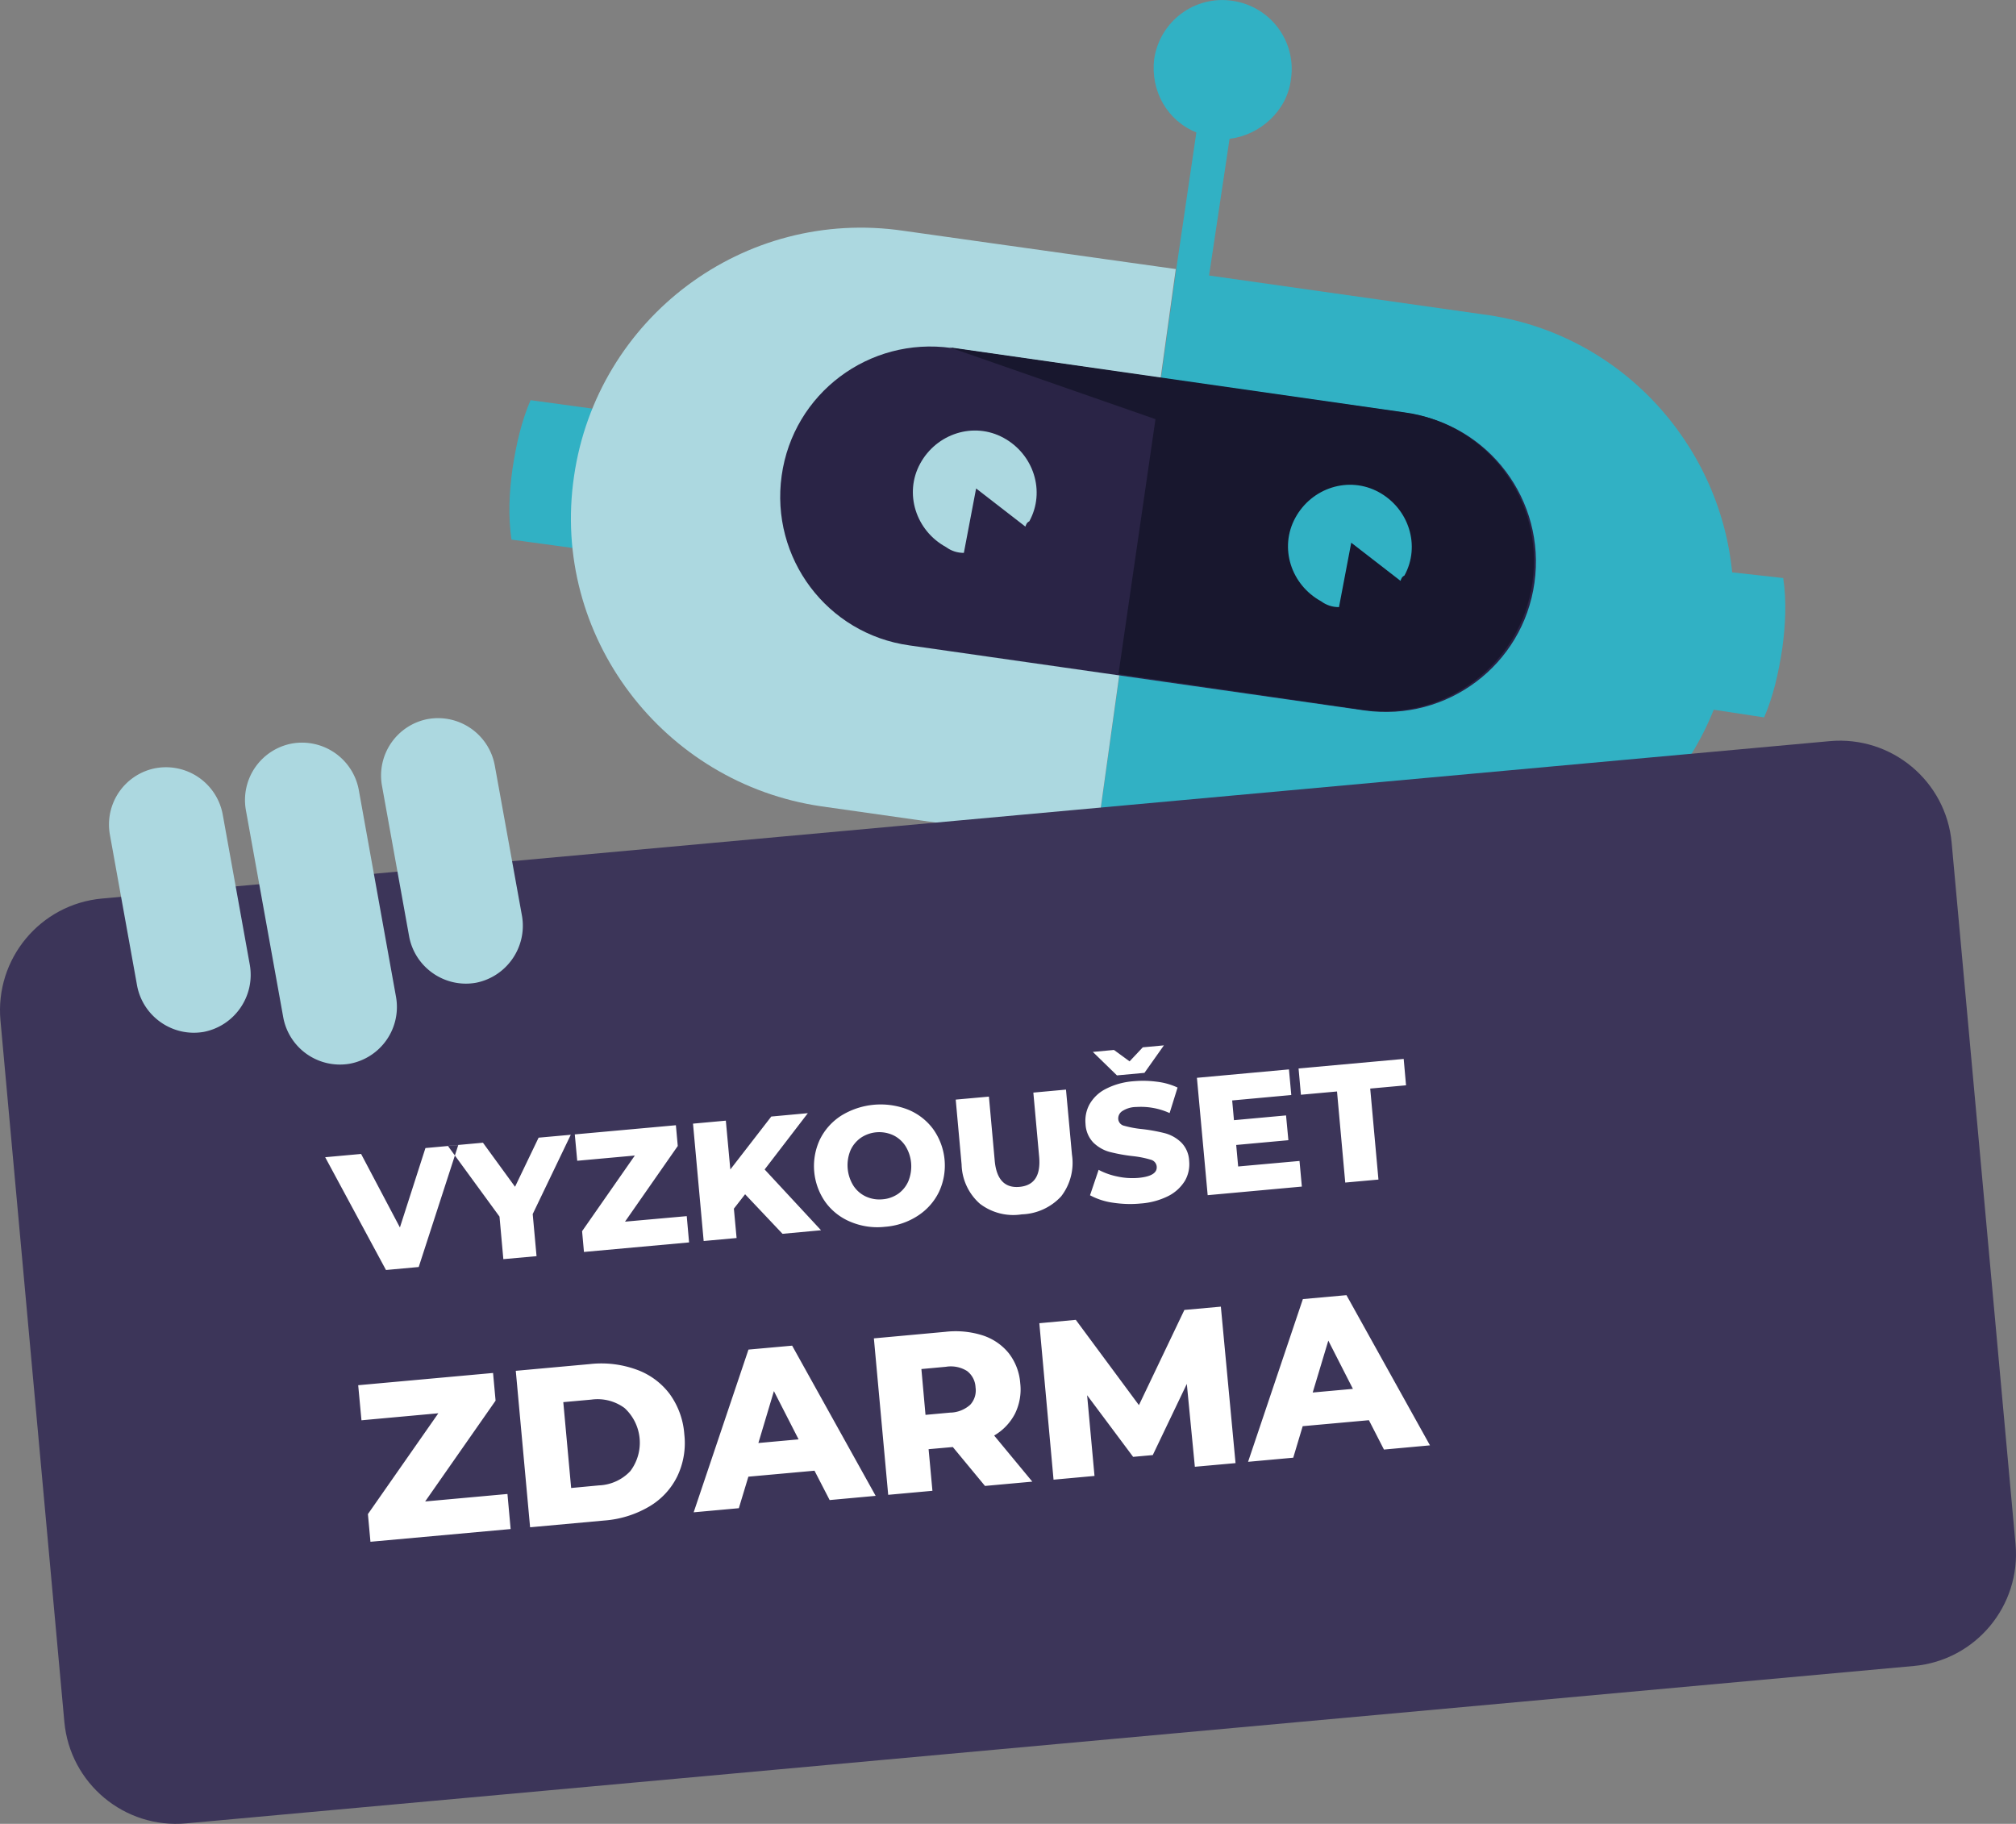 <?xml version="1.0" encoding="utf-8"?>
<svg version="1.1" id="Layer_1" xmlns="http://www.w3.org/2000/svg" x="0" y="0" viewBox="0 0 215.56 195.02" xml:space="preserve"><rect x="0" y="0" width="215.56" height="195.02" fill="#808080" stroke="none"/><style>.st0,.st1{fill-rule:evenodd;clip-rule:evenodd;fill:#31b1c4}.st1{fill:#acd8e0}</style><path class="st0" d="M56.73 42.79c-.98 2.28-1.53 4.69-1.94 7.39-.34 2.48-.47 5.04-.1 7.52l9.94 1.36 2.04-14.91-9.94-1.36zM190.57 69.33c.34-2.48.47-5.04.1-7.52l-5.46-.61c-1.36-13.89-12.13-25.68-26.61-27.58l-29.32-4.16 2.19-14.62c3.19-.37 6.15-2.94 6.56-6.35.62-4.05-2.17-7.79-6.22-8.4-4.05-.62-7.79 2.17-8.4 6.22-.41 3.41 1.39 6.59 4.51 7.85l-2.12 14.41-8.65 61.82 32.94 4.63c14.41 2.12 27.98-6.19 33.15-19.13l5.39.82c.98-2.27 1.53-4.69 1.94-7.38z"/><path class="st1" d="M96.62 24.68l10.15 1.43 18.95 2.66-8.58 61.61-29.32-4.16c-16.89-2.46-28.97-18.2-26.44-35.31 2.46-16.89 18.14-28.75 35.24-26.23"/><path d="M101.73 37.21l48.69 6.96c8.8 1.23 14.88 9.35 13.65 18.15s-9.35 14.88-18.15 13.65l-48.69-6.96c-8.8-1.23-14.88-9.35-13.65-18.15 1.23-8.8 9.35-14.88 18.15-13.65" fill-rule="evenodd" clip-rule="evenodd" fill="#2a2446"/><path d="M101.52 37.14l48.69 6.96c8.8 1.23 14.88 9.35 13.65 18.15s-9.35 14.88-18.15 13.65l-26.12-3.82 3.96-27.26-22.03-7.68z" fill-rule="evenodd" clip-rule="evenodd" fill="#18172e"/><path class="st1" d="M101.14 58.49c.57.42 1.21.63 1.92.63l1.31-6.89 5.27 4.08c.07-.21.14-.43.42-.57 1.75-3.2.46-7.17-2.75-8.92-3.2-1.75-7.17-.46-8.92 2.75-1.75 3.2-.45 7.17 2.75 8.92"/><path class="st0" d="M141.25 64.29c.57.42 1.21.63 1.92.63l1.31-6.89 5.27 4.08c.07-.21.14-.43.42-.57 1.75-3.2.46-7.17-2.75-8.92s-7.17-.46-8.92 2.75-.45 7.16 2.75 8.92"/><path id="Shape_1_copy_12" d="M6.88 184.11L.05 109.12c-.6-6.6 4.26-12.44 10.86-13.04l184.73-16.83c6.6-.6 12.44 4.26 13.04 10.86l6.83 74.99c.6 6.6-4.26 12.44-10.86 13.04L19.92 194.97c-6.6.61-12.44-4.26-13.04-10.86z" fill-rule="evenodd" clip-rule="evenodd" fill="#3c3559"/><path class="st1" d="M38.36 84.45a6.176 6.176 0 00-7.12-4.95 6.148 6.148 0 00-4.95 7.12l4 22.18a6.161 6.161 0 007.12 4.94 6.172 6.172 0 004.94-7.11l-3.99-22.18zm-14.55 2.62a6.172 6.172 0 00-7.11-4.94h-.01a6.134 6.134 0 00-4.94 7.12l2.91 16.15c.63 3.31 3.8 5.51 7.12 4.94 3.3-.64 5.49-3.8 4.94-7.12l-2.91-16.15zm29.09-5.24a6.171 6.171 0 00-7.11-4.95h-.01A6.149 6.149 0 0040.84 84l2.91 16.15c.63 3.31 3.8 5.51 7.12 4.94 3.3-.64 5.5-3.8 4.95-7.12L52.9 81.83z"/><path id="vyzkoušet_zdarma" d="M45.49 122.76l-2.73 8.49-4.15-7.86-3.84.35 6.5 12.06 3.5-.32L49 122.44l-3.51.32zm15.54-1.42l-3.44.31-2.52 5.25-3.43-4.71-3.75.34 5.52 7.56.41 4.55 3.55-.32-.41-4.5 4.07-8.48zm5.8 9.29l5.64-8.09-.2-2.22-10.81.98.26 2.82 6.16-.56-5.64 8.09.2 2.22 11.24-1.02-.25-2.81-6.6.59zm16.84 1.3l4.12-.38-6.03-6.5 4.62-6.02-3.91.36-4.38 5.66-.48-5.22-3.51.32 1.14 12.55 3.52-.32-.29-3.14 1.2-1.54 4 4.23zm10.95-.75c1.25-.09 2.45-.49 3.5-1.17.98-.63 1.77-1.51 2.28-2.56 1.02-2.18.78-4.74-.61-6.7a6.27 6.27 0 00-2.7-2.1c-2.35-.92-5-.68-7.15.65-.98.63-1.77 1.51-2.28 2.56a6.688 6.688 0 00.61 6.7 6.27 6.27 0 002.7 2.1c1.16.48 2.41.66 3.65.52zm-.26-2.94c-.6.06-1.21-.04-1.76-.29-.55-.25-1.01-.65-1.34-1.15a4.148 4.148 0 01-.34-3.75c.23-.55.62-1.02 1.1-1.37 1.02-.7 2.32-.81 3.45-.31.54.25 1 .65 1.33 1.15.71 1.12.83 2.51.34 3.75-.23.55-.61 1.03-1.1 1.38-.5.34-1.08.55-1.68.59zm14.89 1.61a5.99 5.99 0 004.21-1.92 5.85 5.85 0 001.16-4.46l-.64-6.96-3.49.32.62 6.85c.18 2.01-.51 3.08-2.09 3.23s-2.48-.79-2.66-2.8l-.62-6.85-3.55.32.63 6.95c.04 1.6.75 3.12 1.95 4.18 1.28.98 2.9 1.39 4.48 1.14zm12.71-1.16c1.05-.07 2.07-.35 3-.82.72-.37 1.33-.94 1.75-1.63.36-.64.51-1.37.44-2.1-.03-.76-.34-1.48-.88-2.01-.49-.46-1.08-.79-1.73-.96-.8-.2-1.62-.35-2.44-.44-.64-.06-1.27-.18-1.89-.35a.808.808 0 01-.64-.7c-.03-.34.13-.67.41-.86.45-.29.97-.45 1.51-.45 1.23-.08 2.45.14 3.57.65l.85-2.73a7.23 7.23 0 00-2.19-.62c-.82-.11-1.64-.13-2.46-.06-1.05.07-2.07.34-3.01.82-.73.36-1.33.93-1.74 1.63-.36.65-.51 1.39-.44 2.13.03.76.34 1.48.87 2.02.49.46 1.08.8 1.73.97.8.2 1.61.35 2.43.44.65.07 1.29.19 1.92.38.36.08.63.38.66.74.06.68-.59 1.08-1.95 1.21-.74.06-1.49.02-2.22-.14-.71-.14-1.4-.38-2.04-.72l-.92 2.72c.75.4 1.57.67 2.42.79.99.15 1.99.19 2.99.09zm.23-16.7l-1.41 1.5-1.67-1.22-2.26.21 2.58 2.51 2.94-.27 2.08-2.94-2.26.21zm10.2 12.74l-.21-2.3 5.58-.51-.25-2.65-5.57.51-.19-2.11 6.32-.58-.25-2.74-9.84.9 1.15 12.55 10.07-.92-.25-2.74-6.56.59zm11.45 1.72l3.55-.32-.88-9.73 3.83-.35-.25-2.82-11.24 1.02.25 2.81 3.86-.35.88 9.74zm-98.38 34.1l7.53-10.78-.27-2.96-14.42 1.31.35 3.75 8.22-.75-7.53 10.78.27 2.96 14.99-1.36-.34-3.75-8.8.8zm11.22 2.76l7.91-.72c1.68-.12 3.32-.62 4.78-1.47 1.3-.75 2.36-1.87 3.03-3.22.68-1.4.95-2.98.77-4.53a8.347 8.347 0 00-1.57-4.32 7.69 7.69 0 00-3.57-2.61c-1.59-.57-3.28-.77-4.96-.58l-7.92.72 1.53 16.73zm4.39-4.2l-.84-9.18 2.99-.27a4.86 4.86 0 013.56.9 5.036 5.036 0 01.62 6.74c-.87.93-2.08 1.48-3.35 1.53l-2.98.28zm27.64 1.29l4.92-.45-8.93-16.06-4.67.42-5.86 17.4 4.83-.44 1.02-3.37 7.07-.64 1.62 3.14zm-7.62-6.1l1.66-5.55 2.64 5.16-4.3.39zm24.23 4.59l5.06-.46-4.08-4.93c.95-.55 1.72-1.36 2.23-2.34.49-1.01.69-2.13.56-3.24-.08-1.16-.5-2.27-1.21-3.2-.72-.9-1.69-1.56-2.78-1.92a9.548 9.548 0 00-4.01-.39l-7.65.7 1.53 16.73 4.73-.43-.41-4.45 2.59-.23 3.44 4.16zm-1.01-10.54c.1.68-.11 1.37-.58 1.87-.59.52-1.35.82-2.14.83l-2.63.24-.44-4.9 2.62-.24c.78-.13 1.59.03 2.26.45.55.42.88 1.06.91 1.75zm27.8 8.1l-1.57-16.73-3.9.35-4.86 10.18-6.75-9.12-3.9.36 1.52 16.73 4.38-.4-.79-8.63 4.92 6.59 2.1-.19 3.64-7.61.86 8.86 4.35-.39zm15.87-1.45l4.92-.45-8.93-16.06-4.66.42-5.86 17.4 4.83-.44 1.01-3.37 7.08-.64 1.61 3.14zm-7.62-6.1l1.67-5.55 2.63 5.16-4.3.39z" fill-rule="evenodd" clip-rule="evenodd" fill="#fff"/></svg>